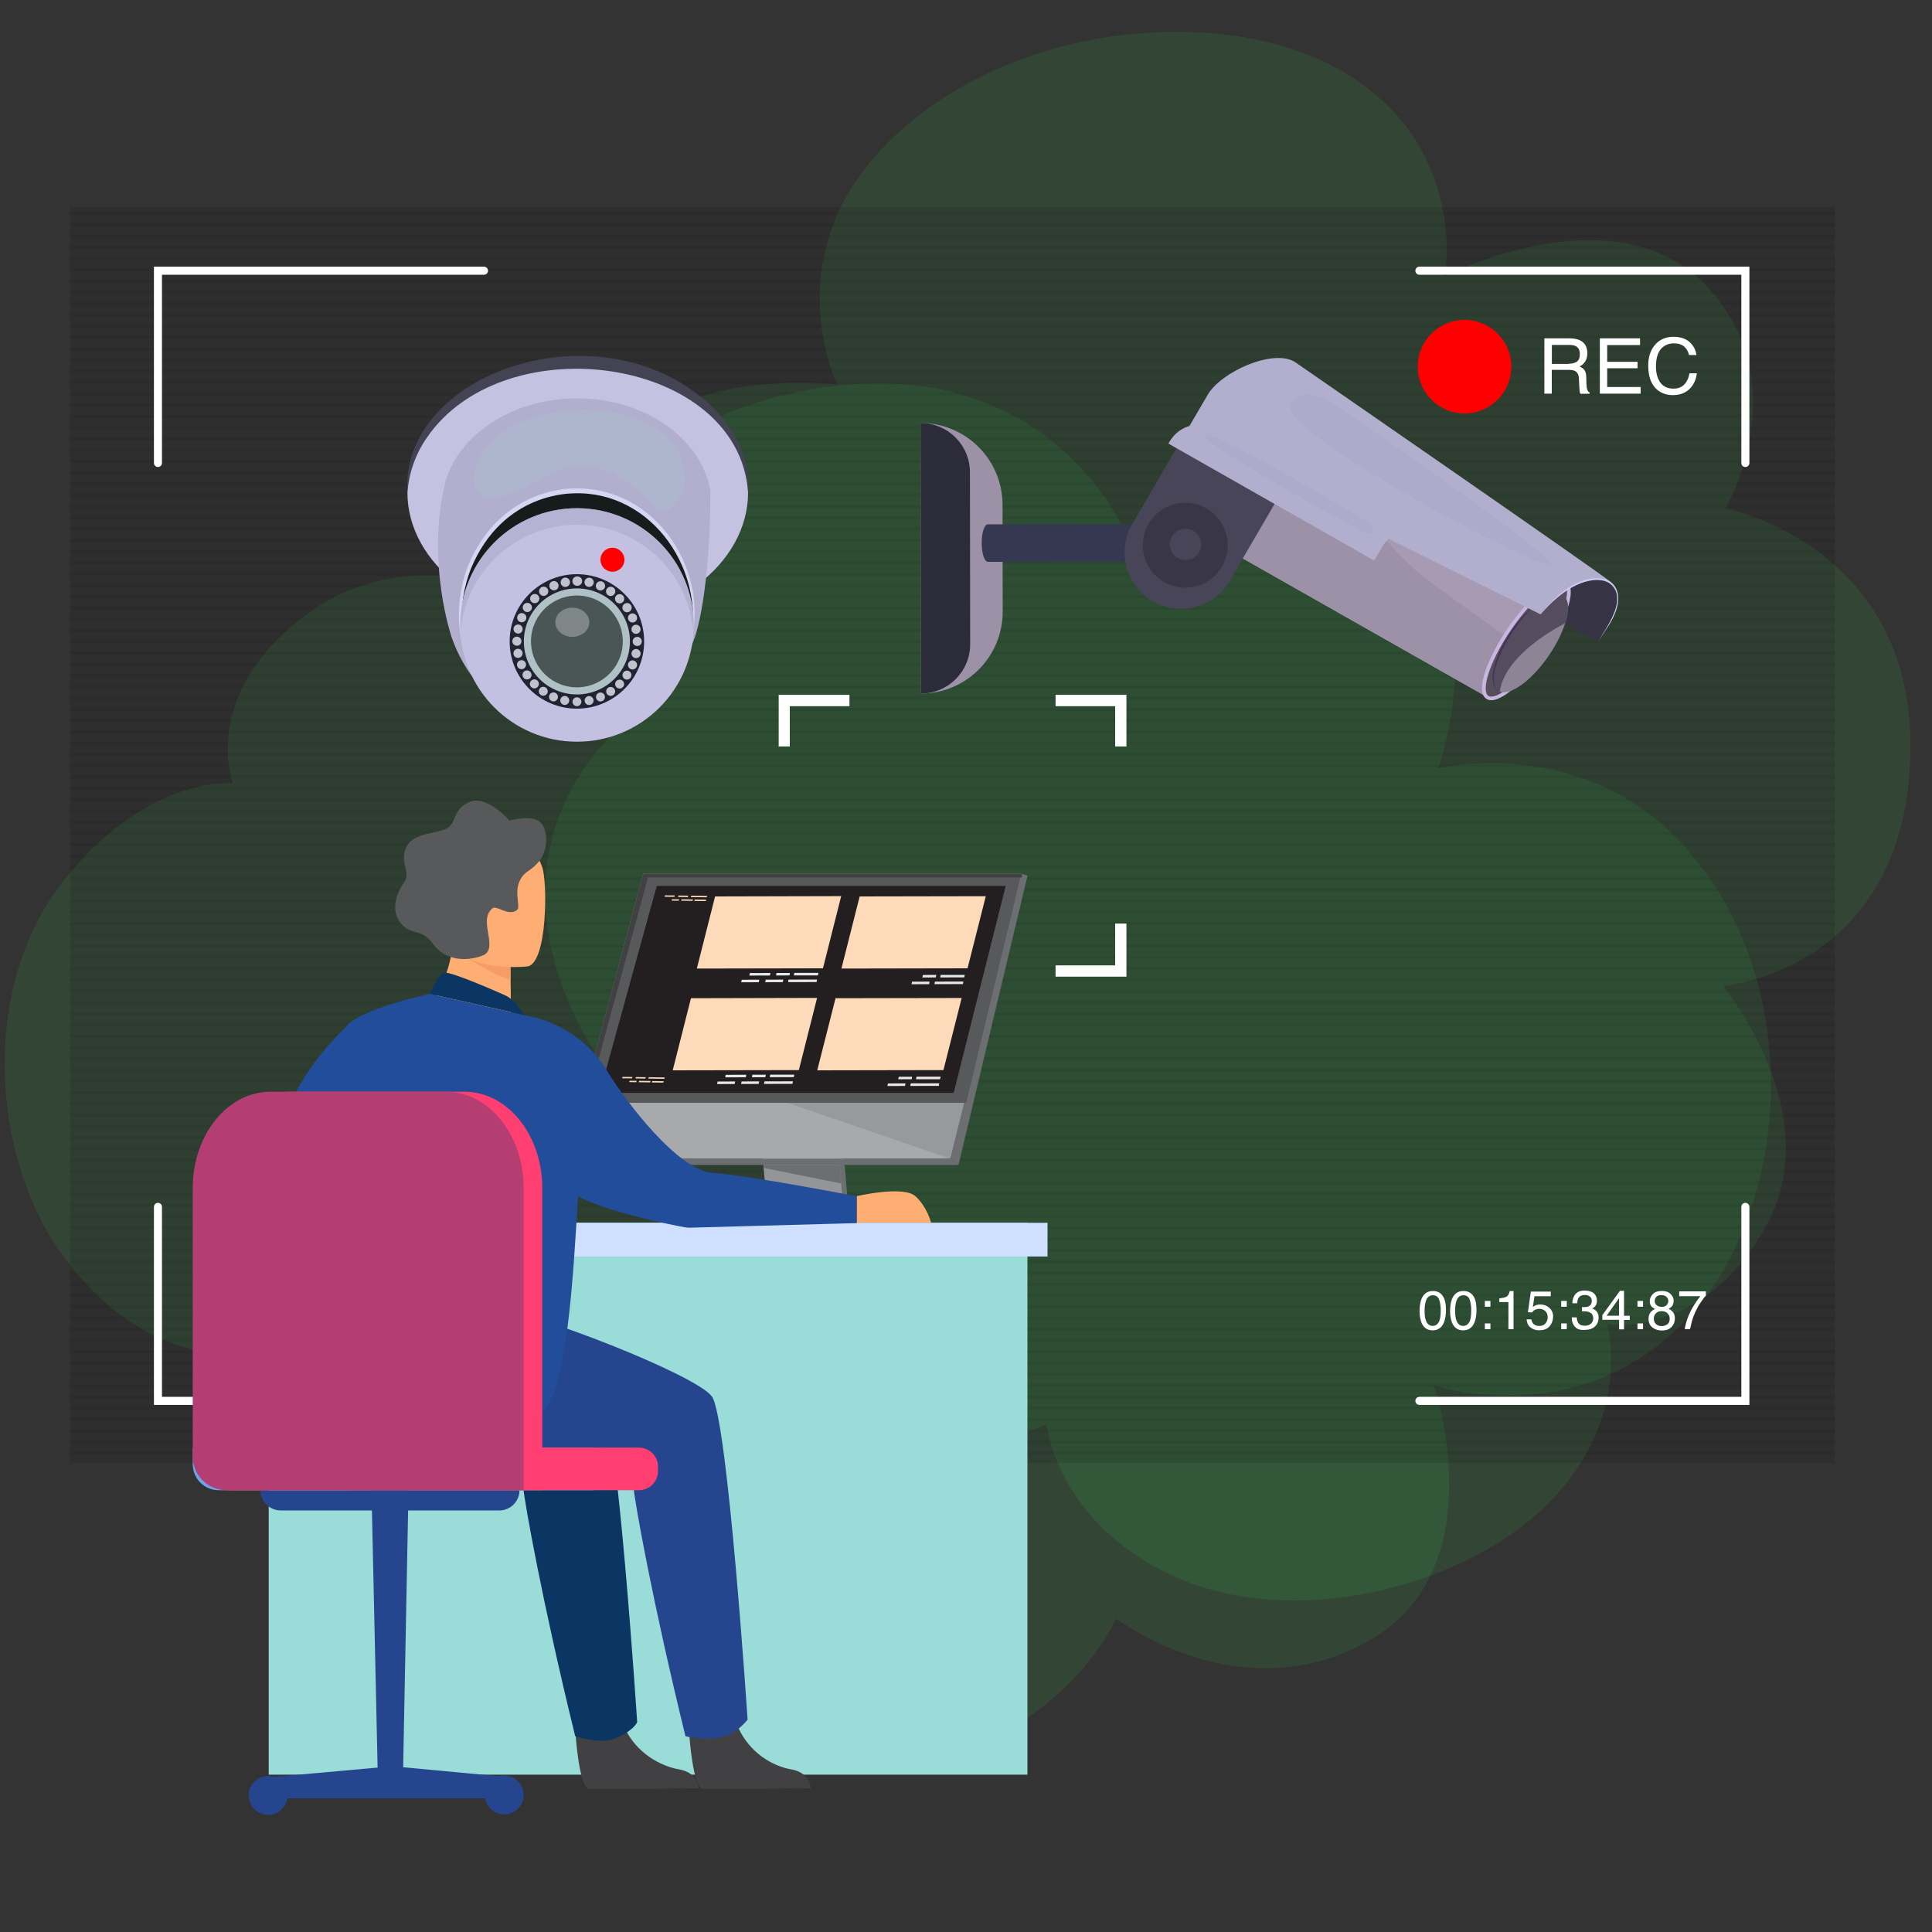 <?xml version="1.0" encoding="utf-8"?>
<!-- Generator: Adobe Illustrator 24.3.0, SVG Export Plug-In . SVG Version: 6.00 Build 0)  -->
<svg version="1.1" id="Layer_1" xmlns="http://www.w3.org/2000/svg" xmlns:xlink="http://www.w3.org/1999/xlink" x="0px" y="0px"
	 viewBox="0 0 2500 2500" style="enable-background:new 0 0 2500 2500;" xml:space="preserve">
<rect x="0" y="0" width="2500" height="2500" fill="#333333" stroke="none"/>
<style type="text/css">
	.st0{opacity:0.15;fill:#39B54A;enable-background:new    ;}
	.st1{opacity:0.1;enable-background:new    ;}
	.st2{opacity:0.1;fill:none;stroke:#1A1A1A;stroke-width:4.167;stroke-miterlimit:10;enable-background:new    ;}
	.st3{fill:none;stroke:#FFFFFF;stroke-width:10.417;stroke-linecap:round;stroke-miterlimit:10;}
	.st4{fill:#FF0000;}
	.st5{fill:#FFFFFF;}
	.st6{fill:#C5C1E0;}
	.st7{fill:#444354;}
	.st8{fill:#161B1C;}
	.st9{fill:#B2AFCE;}
	.st10{fill:#D6D6F2;}
	.st11{opacity:0.37;fill:#A8C4CC;enable-background:new    ;}
	.st12{fill:#C3C0E2;}
	.st13{opacity:0.53;fill:#ABA7C6;enable-background:new    ;}
	.st14{fill:#212332;}
	.st15{fill:#C0C2CE;}
	.st16{fill:#B0C1C6;}
	.st17{fill:#4A5556;}
	.st18{opacity:0.29;fill:#FFFFFF;enable-background:new    ;}
	.st19{fill:#353344;}
	.st20{fill:#9D91A8;}
	.st21{fill:#2C2B3A;}
	.st22{fill:#A79AB2;}
	.st23{fill:#554F5B;}
	.st24{fill:#C9B6E0;}
	.st25{fill:#8D8496;}
	.st26{fill:#554C60;}
	.st27{fill:#433256;}
	.st28{fill:#353851;}
	.st29{fill:#484558;}
	.st30{fill:#393747;}
	.st31{fill:#CAC9F2;}
	.st32{opacity:0.2;fill:#9D99BF;enable-background:new    ;}
	.st33{fill:#99DCD8;}
	.st34{fill:#CEDFFF;}
	.st35{fill:#6D6E71;}
	.st36{fill:#939598;}
	.st37{fill:#A7A9AC;}
	.st38{fill:#FC9F38;}
	.st39{opacity:0.4;fill:#E65F00;enable-background:new    ;}
	.st40{opacity:0.4;fill:#808285;enable-background:new    ;}
	.st41{fill:#58595B;}
	.st42{fill:#414042;}
	.st43{fill:#231F20;}
	.st44{fill:#FDDBBA;}
	.st45{fill:#0B3563;}
	.st46{fill:#FFAE73;}
	.st47{fill:#25468F;}
	.st48{fill:#214D9A;}
	.st49{fill:#F59D64;}
	.st50{fill:#6CA3EA;}
	.st51{fill:#FF3E71;}
	.st52{fill:#B43E71;}
	.st53{fill:#E6E7E8;}
</style>
<path class="st0" d="M2179.9,1095.6c-132-147-318.8-101.4-318.8-101.4s84.6-236.6-80.1-332.4c-164.7-95.8-326.4,24.7-326.4,24.7
	s-100.4-237.2-407.7-182S763.1,792.8,763.1,792.8s-211.2-107.5-359.3-2.7c-148.1,104.8-102.3,223.4-102.3,223.4
	s-112.3-11.1-221.1,128.7c-108,139-88.7,355.1-3.4,476.3c102,145,219.2,131.8,219.2,131.8s-47.6,117.9,99,224.9s359.3,2.7,359.3,2.7
	s-26.9,232.9,279.6,292.4c306.4,59.6,410.3-176.1,410.3-176.1s159.9,122.9,326,29.5c166.1-93.3,85-331.2,85-331.2
	s179.7,60.9,320-77.9C2315.2,1576.7,2343,1277.1,2179.9,1095.6z"/>
<path class="st0" d="M1131.5,203.4c-123.2,140.8-48.1,294.1-48.1,294.1s-246.3-30.2-313.9,129.7c-67.6,159.8,77,277.8,77,277.8
	s-217,129.9-113.2,385.6c103.8,255.8,329.4,193.1,329.4,193.1s-71.6,202.2,55.4,311.2s236.2,47.8,236.2,47.8s12.6,129.4,167.6,198.1
	c154,68.3,363.4,12.3,468.9-83.5c126.1-114.5,88.9-243.8,88.9-243.8s123.6,19.7,205.2-126.4c81.6-146.1-55.4-311.2-55.4-311.2
	s233.3-19.1,242.4-295c9.1-275.9-239.4-322.8-239.4-322.8s95-160.6-23.6-287.3s-339.4-13.3-339.4-13.3s30.8-166.5-128.2-262.6
	C1582.8-1,1283.8,29.4,1131.5,203.4z"/>
<g>
	<rect x="90.9" y="267.9" class="st1" width="2283.3" height="1625"/>
	<line class="st2" x1="90.9" y1="276.2" x2="2374.1" y2="276.2"/>
	<line class="st2" x1="90.9" y1="290.9" x2="2374.1" y2="290.9"/>
	<line class="st2" x1="90.9" y1="305.5" x2="2374.1" y2="305.5"/>
	<line class="st2" x1="90.9" y1="320" x2="2374.1" y2="320"/>
	<line class="st2" x1="90.9" y1="334.6" x2="2374.1" y2="334.6"/>
	<line class="st2" x1="90.9" y1="349.2" x2="2374.1" y2="349.2"/>
	<line class="st2" x1="90.9" y1="363.8" x2="2374.1" y2="363.8"/>
	<line class="st2" x1="90.9" y1="378.3" x2="2374.1" y2="378.3"/>
	<line class="st2" x1="90.9" y1="392.9" x2="2374.1" y2="392.9"/>
	<line class="st2" x1="90.9" y1="407.5" x2="2374.1" y2="407.5"/>
	<line class="st2" x1="90.9" y1="422.2" x2="2374.1" y2="422.2"/>
	<line class="st2" x1="90.9" y1="436.6" x2="2374.1" y2="436.6"/>
	<line class="st2" x1="90.9" y1="451.3" x2="2374.1" y2="451.3"/>
	<line class="st2" x1="90.9" y1="465.9" x2="2374.1" y2="465.9"/>
	<line class="st2" x1="90.9" y1="480.5" x2="2374.1" y2="480.5"/>
	<line class="st2" x1="90.9" y1="495" x2="2374.1" y2="495"/>
	<line class="st2" x1="90.9" y1="509.6" x2="2374.1" y2="509.6"/>
	<line class="st2" x1="90.9" y1="524.2" x2="2374.1" y2="524.2"/>
	<line class="st2" x1="90.9" y1="538.8" x2="2374.1" y2="538.8"/>
	<line class="st2" x1="90.9" y1="553.3" x2="2374.1" y2="553.3"/>
	<line class="st2" x1="90.9" y1="567.9" x2="2374.1" y2="567.9"/>
	<line class="st2" x1="90.9" y1="582.6" x2="2374.1" y2="582.6"/>
	<line class="st2" x1="90.9" y1="597" x2="2374.1" y2="597"/>
	<line class="st2" x1="90.9" y1="611.7" x2="2374.1" y2="611.7"/>
	<line class="st2" x1="90.9" y1="626.3" x2="2374.1" y2="626.3"/>
	<line class="st2" x1="90.9" y1="640.9" x2="2374.1" y2="640.9"/>
	<line class="st2" x1="90.9" y1="655.4" x2="2374.1" y2="655.4"/>
	<line class="st2" x1="90.9" y1="670" x2="2374.1" y2="670"/>
	<line class="st2" x1="90.9" y1="684.6" x2="2374.1" y2="684.6"/>
	<line class="st2" x1="90.9" y1="699.2" x2="2374.1" y2="699.2"/>
	<line class="st2" x1="90.9" y1="713.7" x2="2374.1" y2="713.7"/>
	<line class="st2" x1="90.9" y1="728.3" x2="2374.1" y2="728.3"/>
	<line class="st2" x1="90.9" y1="743" x2="2374.1" y2="743"/>
	<line class="st2" x1="90.9" y1="757.6" x2="2374.1" y2="757.6"/>
	<line class="st2" x1="90.9" y1="772.1" x2="2374.1" y2="772.1"/>
	<line class="st2" x1="90.9" y1="786.7" x2="2374.1" y2="786.7"/>
	<line class="st2" x1="90.9" y1="801.3" x2="2374.1" y2="801.3"/>
	<line class="st2" x1="90.9" y1="815.9" x2="2374.1" y2="815.9"/>
	<line class="st2" x1="90.9" y1="830.4" x2="2374.1" y2="830.4"/>
	<line class="st2" x1="90.9" y1="845" x2="2374.1" y2="845"/>
	<line class="st2" x1="90.9" y1="859.7" x2="2374.1" y2="859.7"/>
	<line class="st2" x1="90.9" y1="874.3" x2="2374.1" y2="874.3"/>
	<line class="st2" x1="90.9" y1="888.7" x2="2374.1" y2="888.7"/>
	<line class="st2" x1="90.9" y1="903.4" x2="2374.1" y2="903.4"/>
	<line class="st2" x1="90.9" y1="918" x2="2374.1" y2="918"/>
	<line class="st2" x1="90.9" y1="932.5" x2="2374.1" y2="932.5"/>
	<line class="st2" x1="90.9" y1="947.1" x2="2374.1" y2="947.1"/>
	<line class="st2" x1="90.9" y1="961.7" x2="2374.1" y2="961.7"/>
	<line class="st2" x1="90.9" y1="976.3" x2="2374.1" y2="976.3"/>
	<line class="st2" x1="90.9" y1="990.8" x2="2374.1" y2="990.8"/>
	<line class="st2" x1="90.9" y1="1005.4" x2="2374.1" y2="1005.4"/>
	<line class="st2" x1="90.9" y1="1020.1" x2="2374.1" y2="1020.1"/>
	<line class="st2" x1="90.9" y1="1034.7" x2="2374.1" y2="1034.7"/>
	<line class="st2" x1="90.9" y1="1049.1" x2="2374.1" y2="1049.1"/>
	<line class="st2" x1="90.9" y1="1063.8" x2="2374.1" y2="1063.8"/>
	<line class="st2" x1="90.9" y1="1078.4" x2="2374.1" y2="1078.4"/>
	<line class="st2" x1="90.9" y1="1093" x2="2374.1" y2="1093"/>
	<line class="st2" x1="90.9" y1="1107.5" x2="2374.1" y2="1107.5"/>
	<line class="st2" x1="90.9" y1="1122.1" x2="2374.1" y2="1122.1"/>
	<line class="st2" x1="90.9" y1="1136.7" x2="2374.1" y2="1136.7"/>
	<line class="st2" x1="90.9" y1="1151.4" x2="2374.1" y2="1151.4"/>
	<line class="st2" x1="90.9" y1="1165.8" x2="2374.1" y2="1165.8"/>
	<line class="st2" x1="90.9" y1="1180.5" x2="2374.1" y2="1180.5"/>
	<line class="st2" x1="90.9" y1="1195.1" x2="2374.1" y2="1195.1"/>
	<line class="st2" x1="90.9" y1="1209.5" x2="2374.1" y2="1209.5"/>
	<line class="st2" x1="90.9" y1="1224.2" x2="2374.1" y2="1224.2"/>
	<line class="st2" x1="90.9" y1="1238.8" x2="2374.1" y2="1238.8"/>
	<line class="st2" x1="90.9" y1="1253.4" x2="2374.1" y2="1253.4"/>
	<line class="st2" x1="90.9" y1="1267.9" x2="2374.1" y2="1267.9"/>
	<line class="st2" x1="90.9" y1="1282.5" x2="2374.1" y2="1282.5"/>
	<line class="st2" x1="90.9" y1="1297.1" x2="2374.1" y2="1297.1"/>
	<line class="st2" x1="90.9" y1="1311.8" x2="2374.1" y2="1311.8"/>
	<line class="st2" x1="90.9" y1="1326.2" x2="2374.1" y2="1326.2"/>
	<line class="st2" x1="90.9" y1="1340.9" x2="2374.1" y2="1340.9"/>
	<line class="st2" x1="90.9" y1="1355.5" x2="2374.1" y2="1355.5"/>
	<line class="st2" x1="90.9" y1="1370.1" x2="2374.1" y2="1370.1"/>
	<line class="st2" x1="90.9" y1="1384.6" x2="2374.1" y2="1384.6"/>
	<line class="st2" x1="90.9" y1="1399.2" x2="2374.1" y2="1399.2"/>
	<line class="st2" x1="90.9" y1="1413.8" x2="2374.1" y2="1413.8"/>
	<line class="st2" x1="90.9" y1="1428.4" x2="2374.1" y2="1428.4"/>
	<line class="st2" x1="90.9" y1="1442.9" x2="2374.1" y2="1442.9"/>
	<line class="st2" x1="90.9" y1="1457.5" x2="2374.1" y2="1457.5"/>
	<line class="st2" x1="90.9" y1="1472.2" x2="2374.1" y2="1472.2"/>
	<line class="st2" x1="90.9" y1="1486.8" x2="2374.1" y2="1486.8"/>
	<line class="st2" x1="90.9" y1="1501.3" x2="2374.1" y2="1501.3"/>
	<line class="st2" x1="90.9" y1="1515.9" x2="2374.1" y2="1515.9"/>
	<line class="st2" x1="90.9" y1="1530.5" x2="2374.1" y2="1530.5"/>
	<line class="st2" x1="90.9" y1="1545" x2="2374.1" y2="1545"/>
	<line class="st2" x1="90.9" y1="1559.6" x2="2374.1" y2="1559.6"/>
	<line class="st2" x1="90.9" y1="1574.2" x2="2374.1" y2="1574.2"/>
	<line class="st2" x1="90.9" y1="1588.8" x2="2374.1" y2="1588.8"/>
	<line class="st2" x1="90.9" y1="1603.3" x2="2374.1" y2="1603.3"/>
	<line class="st2" x1="90.9" y1="1617.9" x2="2374.1" y2="1617.9"/>
	<line class="st2" x1="90.9" y1="1632.6" x2="2374.1" y2="1632.6"/>
	<line class="st2" x1="90.9" y1="1647.2" x2="2374.1" y2="1647.2"/>
	<line class="st2" x1="90.9" y1="1661.7" x2="2374.1" y2="1661.7"/>
	<line class="st2" x1="90.9" y1="1676.3" x2="2374.1" y2="1676.3"/>
	<line class="st2" x1="90.9" y1="1690.9" x2="2374.1" y2="1690.9"/>
	<line class="st2" x1="90.9" y1="1705.5" x2="2374.1" y2="1705.5"/>
	<line class="st2" x1="90.9" y1="1720" x2="2374.1" y2="1720"/>
	<line class="st2" x1="90.9" y1="1734.6" x2="2374.1" y2="1734.6"/>
	<line class="st2" x1="90.9" y1="1749.2" x2="2374.1" y2="1749.2"/>
	<line class="st2" x1="90.9" y1="1763.9" x2="2374.1" y2="1763.9"/>
	<line class="st2" x1="90.9" y1="1778.3" x2="2374.1" y2="1778.3"/>
	<line class="st2" x1="90.9" y1="1793" x2="2374.1" y2="1793"/>
	<line class="st2" x1="90.9" y1="1807.6" x2="2374.1" y2="1807.6"/>
	<line class="st2" x1="90.9" y1="1822.1" x2="2374.1" y2="1822.1"/>
	<line class="st2" x1="90.9" y1="1836.7" x2="2374.1" y2="1836.7"/>
	<line class="st2" x1="90.9" y1="1851.3" x2="2374.1" y2="1851.3"/>
	<line class="st2" x1="90.9" y1="1865.9" x2="2374.1" y2="1865.9"/>
	<line class="st2" x1="90.9" y1="1880.4" x2="2374.1" y2="1880.4"/>
	<g>
		<polyline class="st3" points="626.3,350.3 204.4,350.3 204.4,599.1 		"/>
		<polyline class="st3" points="2258.5,599.1 2258.5,350.3 1836.7,350.3 		"/>
		<polyline class="st3" points="204.4,1561.7 204.4,1812.7 626.3,1812.7 		"/>
		<polyline class="st3" points="1836.7,1812.7 2258.5,1812.7 2258.5,1561.7 		"/>
	</g>
	<circle class="st4" cx="1895.1" cy="474.5" r="60.5"/>
	<g>
		<path class="st5" d="M1998.2,437.8h32.6c5.4,0,9.8,0.8,13.3,2.4c6.6,3,9.9,8.7,9.9,16.9c0,4.4-0.9,7.8-2.7,10.6
			c-1.8,2.7-4.2,5-7.4,6.6c2.9,1.2,5,2.6,6.3,4.5c1.4,1.8,2.3,4.8,2.4,9l0.3,9.6c0.2,2.7,0.3,4.8,0.8,6c0.6,2.3,1.7,3.8,3.2,4.4v1.7
			h-11.9c-0.3-0.6-0.6-1.4-0.8-2.4c-0.2-0.9-0.3-2.9-0.5-5.7l-0.6-11.9c-0.2-4.7-2-7.8-5.1-9.5c-1.8-0.9-4.7-1.4-8.4-1.4H2008v30.8
			h-9.6v-71.6H1998.2z M2029.8,470.7c4.4,0,8-0.9,10.6-2.7c2.6-1.8,3.9-5.1,3.9-9.8c0-5.1-1.8-8.6-5.4-10.4c-2-0.9-4.5-1.5-7.7-1.5
			h-23.1v24.6h21.7V470.7z"/>
		<path class="st5" d="M2070.2,437.8h52v8.7h-42.5v21.7h39.3v8.3h-39.3v24.3h43.3v8.6h-52.8V437.8z"/>
		<path class="st5" d="M2186.8,443.1c5,4.8,7.7,10.3,8.3,16.3h-9.5c-1.1-4.7-3.2-8.3-6.3-11c-3.2-2.7-7.5-4.1-13.3-4.1
			c-6.9,0-12.5,2.4-16.9,7.4c-4.2,5-6.3,12.5-6.3,22.9c0,8.4,2,15.2,5.7,20.5c3.9,5.3,9.6,7.8,17.2,7.8c7.1,0,12.4-2.7,16.1-8.3
			c2-2.9,3.5-6.6,4.4-11.5h9.5c-0.9,7.5-3.6,13.9-8.3,19c-5.6,6.2-13.3,9.2-22.8,9.2c-8.3,0-15.2-2.6-20.8-7.5
			c-7.4-6.6-11-17-11-30.9c0-10.6,2.7-19.3,8.3-26.1c6-7.4,14.2-11,24.7-11C2174.9,435.9,2181.8,438.3,2186.8,443.1z"/>
	</g>
	<g>
		<path class="st5" d="M1867.8,1678.4c2.3,4.1,3.3,9.6,3.3,16.9c0,6.8-1.1,12.4-3,16.7c-2.9,6.3-7.7,9.5-14.3,9.5
			c-6,0-10.4-2.6-13.3-7.8c-2.4-4.4-3.6-10.1-3.6-17.3c0-5.6,0.8-10.6,2.1-14.5c2.7-7.5,7.7-11.3,14.8-11.3
			C1860.2,1670.4,1864.9,1673.1,1867.8,1678.4z M1861.4,1711.4c2-2.9,2.9-8.1,2.9-16c0-5.6-0.8-10.3-2.1-13.9
			c-1.4-3.6-4.1-5.4-8.1-5.4c-3.6,0-6.3,1.7-8.1,5.1c-1.7,3.5-2.6,8.6-2.6,15.2c0,5.1,0.6,9.2,1.7,12.2c1.7,4.7,4.5,7.1,8.6,7.1
			C1856.9,1715.8,1859.6,1714.3,1861.4,1711.4z"/>
		<path class="st5" d="M1907.3,1678.4c2.3,4.1,3.3,9.6,3.3,16.9c0,6.8-1.1,12.4-3,16.7c-2.9,6.3-7.7,9.5-14.3,9.5
			c-6,0-10.4-2.6-13.3-7.8c-2.4-4.4-3.6-10.1-3.6-17.3c0-5.6,0.8-10.6,2.1-14.5c2.7-7.5,7.7-11.3,14.8-11.3
			C1899.7,1670.4,1904.4,1673.1,1907.3,1678.4z M1900.9,1711.4c2-2.9,2.9-8.1,2.9-16c0-5.6-0.8-10.3-2.1-13.9
			c-1.4-3.6-4.1-5.4-8.1-5.4c-3.6,0-6.3,1.7-8.1,5.1c-1.7,3.5-2.6,8.6-2.6,15.2c0,5.1,0.6,9.2,1.7,12.2c1.7,4.7,4.5,7.1,8.6,7.1
			C1896.4,1715.8,1899.1,1714.3,1900.9,1711.4z"/>
		<path class="st5" d="M1921.4,1683.4h7.2v7.5h-7.2V1683.4z M1921.4,1712.5h7.2v7.5h-7.2V1712.5z"/>
		<path class="st5" d="M1940.1,1684.9v-4.8c4.5-0.5,7.7-1.2,9.5-2.3c1.8-1.1,3.2-3.5,3.9-7.2h5v49.4h-6.6v-35.1H1940.1z"/>
		<path class="st5" d="M1981.6,1707.3c0.5,3.6,2.1,6,5,7.4c1.5,0.8,3.2,1.1,5.1,1.1c3.8,0,6.5-1.2,8.3-3.5c1.8-2.4,2.7-5,2.7-7.8
			c0-3.5-1.1-6.2-3.2-8c-2.1-2-4.7-2.9-7.5-2.9c-2.1,0-3.9,0.5-5.6,1.2c-1.7,0.8-2.9,2-3.9,3.5l-5.4-0.3l3.8-26.7h25.8v6h-21.1
			l-2.1,13.9c1.2-0.9,2.3-1.5,3.3-2c1.8-0.8,3.9-1.2,6.5-1.2c4.5,0,8.4,1.5,11.6,4.4c3.2,2.9,4.8,6.6,4.8,11.2
			c0,4.7-1.5,8.9-4.4,12.4c-2.9,3.6-7.5,5.4-13.9,5.4c-4.1,0-7.7-1.2-10.7-3.5c-3.2-2.3-4.8-5.7-5.3-10.6L1981.6,1707.3
			L1981.6,1707.3z"/>
		<path class="st5" d="M2020.2,1683.4h7.2v7.5h-7.2V1683.4z M2020.2,1712.5h7.2v7.5h-7.2V1712.5z"/>
		<path class="st5" d="M2037.7,1716.5c-2.7-3.2-3.9-7.1-3.9-11.8h6.5c0.3,3.2,0.9,5.6,1.8,6.9c1.7,2.6,4.5,3.9,8.7,3.9
			c3.3,0,5.9-0.9,7.8-2.6c2-1.8,3-4.1,3-6.8c0-3.5-1.1-5.9-3.2-7.2c-2.1-1.4-5-2.1-8.7-2.1c-0.5,0-0.9,0-1.2,0c-0.5,0-0.9,0-1.4,0
			v-5.6c0.6,0,1.2,0.2,1.7,0.2s0.9,0,1.4,0c2.3,0,4.2-0.3,5.7-1.1c2.6-1.4,3.9-3.6,3.9-6.9c0-2.4-0.9-4.4-2.6-5.7
			c-1.8-1.4-3.8-2-6.2-2c-4.2,0-7.1,1.4-8.6,4.2c-0.9,1.5-1.4,3.8-1.5,6.5h-6.2c0-3.8,0.8-6.8,2.3-9.5c2.6-4.7,7.1-6.9,13.4-6.9
			c5.1,0,9,1.1,11.8,3.3c2.7,2.3,4.2,5.6,4.2,9.8c0,3-0.8,5.6-2.4,7.4c-1.1,1.2-2.3,2.1-3.9,2.7c2.6,0.8,4.7,2.1,6.2,4.1
			c1.5,2.1,2.3,4.5,2.3,7.5c0,4.7-1.5,8.6-4.7,11.6c-3.2,3-7.5,4.5-13.3,4.5C2044.6,1721.4,2040.4,1719.8,2037.7,1716.5z"/>
		<path class="st5" d="M2095.1,1720v-12.2h-21.7v-6l22.8-31.5h5.3v32.3h7.4v5.4h-7.4v12.2h-6.3V1720z M2095,1702.5v-22.6l-16,22.6
			H2095z"/>
		<path class="st5" d="M2118.9,1683.4h7.2v7.5h-7.2V1683.4z M2118.9,1712.5h7.2v7.5h-7.2V1712.5z"/>
		<path class="st5" d="M2137.5,1691.1c-1.8-1.8-2.7-4.2-2.7-7.2c0-3.8,1.4-6.9,4.1-9.5c2.7-2.7,6.5-3.9,11.5-3.9
			c4.8,0,8.4,1.2,11.2,3.8c2.7,2.6,4.1,5.4,4.1,8.7c0,3.2-0.8,5.6-2.4,7.5c-0.9,1.1-2.3,2.1-4.1,3.2c2.1,0.9,3.6,2,4.8,3.3
			c2.3,2.3,3.3,5.3,3.3,9c0,4.4-1.5,8.1-4.4,11.2c-2.9,3-7.1,4.5-12.5,4.5c-4.8,0-8.9-1.4-12.2-3.9s-5-6.5-5-11.5
			c0-2.9,0.8-5.4,2.1-7.5c1.5-2.1,3.6-3.8,6.3-5C2139.9,1692.9,2138.5,1692,2137.5,1691.1z M2157.7,1713.5c2-1.5,2.9-3.9,2.9-6.9
			c0-3.2-1.1-5.6-3-7.4c-2-1.7-4.5-2.6-7.5-2.6c-3,0-5.4,0.9-7.2,2.6c-1.8,1.7-2.9,4.1-2.9,7.1c0,2.6,0.9,4.8,2.6,6.8
			c1.7,1.8,4.4,2.9,8,2.9C2153.3,1715.8,2155.7,1715,2157.7,1713.5z M2156.5,1688.9c1.5-1.5,2.3-3.3,2.3-5.6c0-1.8-0.8-3.6-2.3-5.1
			s-3.8-2.3-6.8-2.3c-3,0-5.1,0.8-6.5,2.3c-1.4,1.5-2,3.3-2,5.4c0,2.4,0.9,4.2,2.6,5.4c1.7,1.4,3.8,2,6.2,2
			C2152.8,1691.2,2155,1690.4,2156.5,1688.9z"/>
		<path class="st5" d="M2207.4,1671.2v5.4c-1.7,1.5-3.8,4.2-6.3,8.1c-2.7,3.8-5,8-7.1,12.4c-2,4.4-3.5,8.3-4.5,11.8
			c-0.6,2.3-1.5,6-2.6,11h-6.9c1.5-9.5,5-18.8,10.4-28.3c3.2-5.4,6.5-10.3,9.9-14.3h-27.4v-6.3h34.5V1671.2z"/>
	</g>
	<g>
		<path class="st5" d="M534.7,1745.5H290.3v-116.4h244.4V1745.5z M300.1,1735.7H525v-96.8H300.1V1735.7z"/>
		<rect x="529.8" y="1653.4" class="st5" width="32.9" height="67.8"/>
		<rect x="306.1" y="1633.9" class="st5" width="38.7" height="106.6"/>
		<rect x="353.3" y="1633.9" class="st5" width="38.7" height="106.6"/>
		<rect x="400.5" y="1633.9" class="st5" width="38.7" height="106.6"/>
		<rect x="447.7" y="1633.9" class="st5" width="38.7" height="106.6"/>
	</g>
	<g>
		<polygon class="st5" points="1022,965.9 1022,913.8 1099.2,913.8 1099.2,899.1 1007.6,899.1 1007.6,965.9 		"/>
		<polygon class="st5" points="1365.9,913.8 1443,913.8 1443,965.9 1457.6,965.9 1457.6,899.1 1365.9,899.1 		"/>
		<polygon class="st5" points="1099.2,1249.2 1022,1249.2 1022,1195.1 1007.6,1195.1 1007.6,1263.8 1099.2,1263.8 		"/>
		<polygon class="st5" points="1443,1195.1 1443,1249.2 1365.9,1249.2 1365.9,1263.8 1457.6,1263.8 1457.6,1195.1 		"/>
	</g>
</g>
<g>
	<ellipse class="st6" cx="747.6" cy="637.1" rx="220.4" ry="168.2"/>
	<path class="st7" d="M527.3,637.1c-10.2-145.3,222.5-235.8,369-131.6c44.6,31.2,75.4,79.1,71.7,131.6
		c-12.3-174.9-315.1-218.2-415.9-70.4C538,587.1,529.1,611.5,527.3,637.1z"/>
	<path class="st8" d="M595.4,797.4c0-89.7,67.7-162.4,151.1-162.4c83.5,0,151.1,72.7,151.1,162.4s-67.7,162.4-151.1,162.4
		C663.1,959.8,595.4,887.1,595.4,797.4z"/>
	<path class="st9" d="M746.6,515.5c-88,0-160.8,51.8-172.8,119.3c-20.3,98.1,10.1,188,10.1,188.3l0,0c8.1,24.1,20.7,45.9,36.7,64.1
		c-15.9-25.7-25.2-56.6-25.2-89.8c0-89.7,67.7-162.4,151.1-162.4c100.6,0,173.6,104.1,144.9,208.5c3.5-7.6,6.6-15.4,9.2-23.6l0,0
		c0-0.3,18.6-55.4,18.6-185.1C907.4,567.4,834.6,515.5,746.6,515.5z"/>
	<path class="st10" d="M620.7,887.2c-14.5-22.1-23.3-47.9-26.1-74.4c-2.4-26.5,1-53.6,10.2-78.8c42.8-105,137.3-101.8,137.6-101.9
		c106.1-3.2,180.9,107.5,149.1,211.4c26.7-104.2-48.6-208.9-148.9-205.1c-0.9,0.3-91.5-3-133.2,97.4c-9.5,24.2-13.4,50.6-11.7,76.8
		c0.8,13.1,3.3,26,7.1,38.6C608.7,863.6,614,875.7,620.7,887.2z"/>
	<path class="st11" d="M868.8,569.8c0,0-53.2-55.7-158-34.7c-104.9,21-116.1,108.6-75.1,108.6s86.5-55.3,141.3-37.8
		s72.2,69.9,90.6,51.5C885.9,639.1,897.7,614.8,868.8,569.8z"/>
	<g>
		<circle class="st12" cx="746.6" cy="808.7" r="151.1"/>
		<path class="st13" d="M746.6,679c79.9,0,145.2,62,150.7,140.4c0.3-3.5,0.4-7.1,0.4-10.7c0-83.5-67.7-151.1-151.1-151.1
			c-83.5,0-151.1,67.7-151.1,151.1c0,3.6,0.2,7.2,0.4,10.7C601.4,740.9,666.7,679,746.6,679z"/>
		<path class="st14" d="M659.5,830c0-48.1,39-87,87-87s87,39,87,87c0,48.1-39,87-87,87S659.5,878.1,659.5,830z"/>
		<g>
			<path class="st15" d="M746.6,758c0.1,0,0.2,0,0.3,0s0.2,0,0.3,0c3.3,0,6.1-2.7,6.1-6s-2.7-6.1-6-6.1c-0.1,0-0.2,0-0.3,0
				s-0.2,0-0.3,0c-3.3,0-6,2.7-6,6S743.2,758,746.6,758z"/>
			<path class="st15" d="M762.3,759.5c3.3,0,6-2.7,6-6s-2.7-6-6-6s-6,2.7-6,6S759,759.5,762.3,759.5z"/>
			<path class="st15" d="M777,764.1c3.3,0,6-2.7,6-6s-2.7-6-6-6s-6,2.7-6,6S773.6,764.1,777,764.1z"/>
			<path class="st15" d="M790.2,771.2c3.3,0,6-2.7,6-6s-2.7-6-6-6s-6,2.7-6,6C784.2,768.6,786.9,771.2,790.2,771.2z"/>
			<path class="st15" d="M801.8,780.8c3.3,0,6-2.7,6-6s-2.7-6-6-6s-6,2.7-6,6S798.5,780.8,801.8,780.8z"/>
			<path class="st15" d="M805.4,786.3c0,3.3,2.7,6,6,6s6-2.7,6-6s-2.7-6-6-6C808,780.4,805.4,783.1,805.4,786.3z"/>
			<path class="st15" d="M812.6,799.6c0,3.3,2.7,5.9,5.9,5.9c3.3,0,5.9-2.7,5.9-5.9c0-3.3-2.7-5.9-5.9-5.9
				C815.2,793.7,812.6,796.3,812.6,799.6z"/>
			<path class="st15" d="M817.1,814.3c0,3.3,2.6,5.9,5.9,5.9c3.3,0,5.9-2.6,5.9-5.9c0-3.3-2.6-5.9-5.9-5.9
				C819.8,808.3,817.1,811,817.1,814.3z"/>
			<path class="st15" d="M824.6,824.1c-3.3,0-5.9,2.6-5.9,5.9c0,3.3,2.6,5.9,5.9,5.9c3.3,0,5.9-2.6,5.9-5.9S827.9,824.1,824.6,824.1
				z"/>
			<path class="st15" d="M823.1,839.8c-3.2,0-5.9,2.6-5.9,5.9c0,3.3,2.6,5.9,5.9,5.9c3.3,0,5.9-2.6,5.9-5.9
				C828.9,842.5,826.3,839.8,823.1,839.8z"/>
			<path class="st15" d="M818.5,854.5c-3.2,0-5.9,2.6-5.9,5.9c0,3.2,2.6,5.9,5.9,5.9c3.2,0,5.9-2.6,5.9-5.9
				C824.4,857.1,821.7,854.5,818.5,854.5z"/>
			<circle class="st15" cx="811.3" cy="873.6" r="5.8"/>
			<path class="st15" d="M801.8,879.4c-3.2,0-5.8,2.6-5.8,5.8s2.6,5.8,5.8,5.8s5.8-2.6,5.8-5.8C807.6,882,805,879.4,801.8,879.4z"/>
			<path class="st15" d="M790.2,888.9c-3.2,0-5.8,2.6-5.8,5.8s2.6,5.8,5.8,5.8s5.8-2.6,5.8-5.8C796,891.5,793.4,888.9,790.2,888.9z"
				/>
			<ellipse class="st15" cx="777" cy="901.9" rx="5.8" ry="5.8"/>
			<path class="st15" d="M762.3,900.7c-3.2,0-5.8,2.6-5.8,5.8s2.6,5.8,5.8,5.8s5.8-2.6,5.8-5.8S765.5,900.7,762.3,900.7z"/>
			<path class="st15" d="M746.6,902.3L746.6,902.3L746.6,902.3c-3.2,0-5.8,2.6-5.8,5.7c0,3.2,2.6,5.8,5.7,5.8l0,0l0,0
				c3.2,0,5.8-2.6,5.8-5.8C752.3,904.9,749.8,902.3,746.6,902.3z"/>
			<path class="st15" d="M731.5,759.5c3.3,0,6-2.7,6.1-6c0-3.3-2.7-6-6-6.1c-3.3,0-6,2.7-6.1,6C725.4,756.7,728.1,759.5,731.5,759.5
				z"/>
			<path class="st15" d="M716.8,763.9c3.3,0,6-2.7,6-6s-2.7-6-6-6s-6,2.7-6,6C710.8,761.2,713.5,763.9,716.8,763.9z"/>
			<path class="st15" d="M703.5,771.1c3.3,0,6-2.7,6-6s-2.7-6-6-6s-6,2.7-6,6S700.2,771,703.5,771.1z"/>
			<path class="st15" d="M691.9,780.5c3.3,0,6-2.6,6-5.9s-2.6-6-5.9-6c-3.3,0-6,2.6-6,5.9C685.9,777.8,688.6,780.5,691.9,780.5z"/>
			<path class="st15" d="M682.3,792c3.3,0,6-2.6,6-5.9s-2.6-6-5.9-6c-3.3,0-6,2.6-6,5.9S679,792,682.3,792z"/>
			<path class="st15" d="M675.1,805.2c3.3,0,5.9-2.6,6-5.9c0-3.3-2.6-5.9-5.9-6c-3.3,0-5.9,2.6-6,5.9
				C669.1,802.6,671.8,805.2,675.1,805.2z"/>
			<path class="st15" d="M670.4,819.9c3.3,0,5.9-2.6,5.9-5.9c0-3.3-2.6-5.9-5.9-5.9c-3.3,0-5.9,2.6-5.9,5.9
				C664.5,817.2,667.2,819.8,670.4,819.9z"/>
			<path class="st15" d="M668.8,835.6c3.3,0,5.9-2.6,5.9-5.9c0-3.3-2.6-5.9-5.9-5.9c-3.3,0-5.9,2.6-5.9,5.9
				C662.9,832.9,665.5,835.5,668.8,835.6z"/>
			<path class="st15" d="M676.2,845.4c0-3.3-2.6-5.9-5.9-5.9c-3.2,0-5.9,2.6-5.9,5.9c0,3.3,2.6,5.9,5.9,5.9
				C673.6,851.3,676.2,848.7,676.2,845.4z"/>
			<path class="st15" d="M680.7,860.1c0-3.2-2.6-5.9-5.8-5.9s-5.9,2.6-5.9,5.8s2.6,5.9,5.8,5.9C678,866,680.7,863.3,680.7,860.1z"/>
			<path class="st15" d="M687.8,873.4c0-3.2-2.6-5.9-5.8-5.9s-5.9,2.6-5.9,5.8s2.6,5.9,5.8,5.9C685.2,879.2,687.8,876.6,687.8,873.4
				z"/>
			<path class="st15" d="M691.5,879.1c-3.2,0-5.8,2.6-5.9,5.8c0,3.2,2.6,5.8,5.8,5.9c3.2,0,5.8-2.6,5.9-5.8
				C697.3,881.8,694.7,879.1,691.5,879.1z"/>
			<path class="st15" d="M703,888.7c-3.2,0-5.8,2.6-5.8,5.8s2.6,5.8,5.8,5.8s5.8-2.6,5.8-5.8C708.8,891.4,706.2,888.7,703,888.7z"/>
			<path class="st15" d="M716.2,907.6c3.2,0,5.8-2.6,5.8-5.8s-2.6-5.8-5.8-5.8s-5.8,2.6-5.8,5.8C710.4,905,713,907.6,716.2,907.6z"
				/>
			<path class="st15" d="M730.8,912.2c3.2,0,5.8-2.6,5.8-5.8s-2.6-5.8-5.8-5.8s-5.8,2.6-5.8,5.8S727.6,912.2,730.8,912.2z"/>
		</g>
		<path class="st16" d="M677.9,830c0-37.9,30.7-68.6,68.6-68.6c37.9,0,68.6,30.7,68.6,68.6c0,37.9-30.7,68.6-68.6,68.6
			C708.7,898.6,677.9,867.9,677.9,830z"/>
		<path class="st17" d="M687.8,820.8c5.1-32.4,35.5-54.6,67.9-49.5c32.4,5.1,54.6,35.5,49.5,67.9s-35.5,54.6-67.9,49.5
			C704.9,883.6,682.8,853.2,687.8,820.8z"/>
		<path class="st18" d="M718.6,805.2c0-10.4,9.8-18.9,22-18.9c12.1,0,22,8.5,22,18.9c0,10.4-9.8,18.9-22,18.9
			S718.6,815.7,718.6,805.2z"/>
		<path class="st4" d="M808,724.3c0,8.6-6.9,15.5-15.5,15.5s-15.5-6.9-15.5-15.5c0-8.6,6.9-15.5,15.5-15.5
			C801,708.8,808,715.8,808,724.3z"/>
	</g>
</g>
<g>
	<path class="st19" d="M2086.5,799.3c5.5-9.5,10.5-23.9,3.1-38.6c-3.4-6.8-15.3-14-22.8-14.2c-25.5-0.8-51.9,16.2-75.2,44.8
		l76.7,38.4L2086.5,799.3z"/>
	<path class="st20" d="M1191.7,897.4L1191.7,897.4l-0.5-350l0,0c58.5-0.1,106,47.3,106.1,105.8l0.2,138
		C1297.6,849.9,1250.2,897.4,1191.7,897.4z"/>
	<path class="st21" d="M1191.7,897.4L1191.7,897.4l-0.5-350l0,0c35.3,0,63.9,28.5,63.9,63.8l0.3,222.3
		C1255.5,868.8,1226.9,897.4,1191.7,897.4z"/>
	<g>
		<path class="st22" d="M1923.4,901.5l-412.2-233.9l77.4-113.2c25.4-37.2,76.2-46.8,113.4-21.3L2026.6,755L1923.4,901.5z"/>
		<path class="st20" d="M1923.4,901.5l45.3-64.4c-38.5-26.5-83.6-58.3-125.5-90.1c-63.5-48.2-127.2-153.4-166-225.4
			c-32.5-8.7-68.5,3.4-88.5,32.8l-77.4,113.2L1923.4,901.5z"/>
		<path class="st23" d="M1996.8,843.2c-27.9,40.8-60.3,67.3-72.2,59.1c-12-8.2,1-47.9,28.9-88.8c27.9-40.8,60.3-67.3,72.2-59.1
			C2037.6,762.6,2024.7,802.3,1996.8,843.2z"/>
		<g>
			<path class="st24" d="M2027,752.5c-19.3-13.2-61.6,39.4-75.5,59.7c-25.2,36.8-43.6,81.6-28.3,92c0.2,0.1,0.4,0.3,0.6,0.4
				c6.9,4,18,0,32.3-11.7c13.8-11.3,28.9-28.5,42.5-48.4C2023.9,807.7,2042.3,763,2027,752.5z M1994.8,841.8
				c-13.4,19.6-28.2,36.4-41.6,47.5c-12.4,10.1-22.6,14.3-27.3,11.1c-9.3-6.4,0.5-43.1,29.5-85.5c28.7-41.9,58.9-64.4,68.6-58.7
				c0.1,0.1,0.2,0.1,0.3,0.2C2033.7,762.7,2023.8,799.4,1994.8,841.8z"/>
		</g>
		<g>
			<path class="st25" d="M2004.2,848.3c-23.3,34-52.7,54.4-65.7,45.5s-4.7-43.7,18.6-77.7c23.3-34,52.7-54.4,65.7-45.5
				C2035.8,779.4,2027.5,814.2,2004.2,848.3z"/>
			<path class="st26" d="M2025.3,806.4c5.4-17.1,5-30.9-2.5-36c-13-8.9-42.5,11.6-65.8,45.6s-31.6,68.8-18.6,77.7
				c0.6,0.4,1.5,0.9,2.2,1.2C1947.1,852.5,2000,819.7,2025.3,806.4z"/>
			<path class="st27" d="M1944,895.7c-1.4-0.1-2.9-0.4-4.2-1c-1.3-0.6-2.5-1.5-3.6-2.6c-17.1-18.6,14.9-83.7,52.7-111.4
				c-35.8,31.3-66.9,92.9-52.3,111C1938.5,893.9,1941.1,895.3,1944,895.7z"/>
		</g>
	</g>
	<path class="st28" d="M1278.2,678.5c-4.4,0-8,10.9-7.9,24.3c0,13.4,3.6,24.3,8,24.2l325.5-0.4l-0.1-48.5L1278.2,678.5z"/>
	<path class="st29" d="M1491.5,777.8L1491.5,777.8c-34.8-20.3-46.6-65-26.3-99.8l91-156l126.1,73.5l-91,156
		C1571.1,786.3,1526.4,798.1,1491.5,777.8z"/>
	<ellipse class="st30" cx="1533.7" cy="705.5" rx="55" ry="55"/>
	<path class="st29" d="M1551.6,714.6c-5.6,9.7-18.1,13-27.7,7.3c-9.7-5.6-12.9-18.1-7.3-27.7c5.6-9.7,18.1-12.9,27.7-7.3
		C1553.9,692.5,1557.2,704.9,1551.6,714.6z"/>
	<path class="st9" d="M2085.2,753.8C2076.7,745.5,1675,468,1675,468c-28.4-16.6-95,13.1-112.4,43.1l-31.5,54L1993.5,795
		C2020.4,761.5,2056.1,740.5,2085.2,753.8z"/>
	<path class="st31" d="M2068.2,829.7c9.9-17.1,38.5-54.2,16.1-73.7c-11.1-9.7-40.8-8.9-74.2,21.8c-5.9,5.3-11.4,11.2-16.6,17.2
		c39.9-51.6,78.4-52.5,92.1-40.8c8.5,7.2,15.3,25-4.2,55.5C2077,816.4,2072.7,823.1,2068.2,829.7z"/>
	<path class="st32" d="M1735.2,528.9c0,0-52.6-38.9-65.4-3.9s316.9,210.5,335.3,205.7C2023.3,725.8,1735.2,528.9,1735.2,528.9z"/>
	<path class="st9" d="M1539.1,551.3l258,146c0,0-4.3,3.1-8.7,10.6s-10.2,17.5-10.2,17.5L1511.9,574
		C1511.9,574,1520.3,556.3,1539.1,551.3z"/>
	<path class="st32" d="M1775,678.6c0,0-202.1-122.6-215.1-115.5c-13,7.1,196.3,123.1,208.6,126.7
		C1780.7,693.6,1775,678.6,1775,678.6z"/>
</g>
<g>
	<g>
		<rect x="347.7" y="1582.3" class="st33" width="981.8" height="714.1"/>
		<rect x="282.8" y="1582.3" class="st34" width="1072.7" height="43.6"/>
		<g>
			<g>
				<g>
					<path class="st35" d="M1074.1,1282.7l23.5,279.7c0,0,2.5,17-10.1,17c-20.7,0-103.2,0-103.2,0s15.6-3.5,15.4-11.5
						c-0.2-9.4-27.5-287.9-27.5-287.9L1074.1,1282.7z"/>
					<path class="st36" d="M977.6,1574.3c4.1,0,82.9,0.3,103,0c8.8-0.1,10.3-7.8,10.4-12.8c0-2.4-0.3-4.2-0.3-4.2l-0.6-7.3
						l-1.6-18.5l-1.4-16.4l-1.8-21l-1.5-17.8l-16.7-198.7l-101.9-2.6c0,0,11.5,116.5,19.6,201.4c0.9,9.5,1.8,18.5,2.6,27
						c0.3,2.7,0.5,5.3,0.7,7.9c0.8,8,1.4,15.4,2,21.9c0.3,3.4,0.6,6.6,0.9,9.5c1,11.4,1.6,18.7,1.7,20.1c0,0.8-0.1,1.6-0.2,2.3
						C991,1574,979.1,1574.3,977.6,1574.3z"/>
					<polygon class="st37" points="1321.6,1130.5 1264.3,1360.7 1256.5,1392.2 1229.8,1499.4 734,1499.4 832.4,1130.5 					"/>
					<polygon class="st35" points="1321.6,1130.5 1329.6,1133.1 1240.3,1507.4 1229.8,1499.4 					"/>
					<polygon class="st35" points="1240.3,1507.4 747.6,1507.4 734,1499.4 1229.8,1499.4 					"/>
					<rect x="960.6" y="1574.4" class="st38" width="106.7" height="5.1"/>
					<polygon class="st35" points="987.7,1507.4 988.3,1511.3 1088.6,1531.5 1087.2,1515.2 1086.6,1507.4 					"/>
					<path class="st39" d="M977.6,1574.3c4.1,0,82.9,0.3,103,0c8.8-0.1,10.3-7.8,10.4-12.8l-99.9-18.8c1,11.4,1.6,18.7,1.7,20.1
						c0,0.8-0.1,1.6-0.2,2.3C991,1574,979.1,1574.3,977.6,1574.3z"/>
					<polygon class="st40" points="1012,1424.7 1229.8,1499.4 1256.5,1392.2 					"/>
					<polygon class="st41" points="1321.6,1130.5 832.4,1130.5 753,1427 1250.3,1427 					"/>
					<polygon class="st42" points="758,1431.4 838.5,1135.4 1322.4,1135.4 1322.4,1130.5 832.4,1130.5 752.2,1430.7 					"/>
				</g>
				<polygon class="st43" points="776,1414.1 1234.1,1414.1 1286,1207.4 1290,1191.6 1293.4,1178.1 1301.4,1146.4 849.9,1146.4 
					841.1,1178.1 837.4,1191.6 833,1207.4 				"/>
				<g>
					<polygon class="st44" points="893.9,1160.8 914.5,1161.1 915,1159.3 894.4,1159 					"/>
					<polygon class="st44" points="898.5,1165.8 913.3,1166 913.7,1164.2 898.9,1164 					"/>
					<polygon class="st44" points="881.5,1165.5 896.3,1165.7 896.7,1163.9 881.9,1163.7 					"/>
					<polygon class="st44" points="869.1,1165.4 878.3,1165.5 878.8,1163.7 869.6,1163.6 					"/>
					<polygon class="st44" points="877.4,1160.6 890.1,1160.8 890.6,1159 877.9,1158.8 					"/>
					<polygon class="st44" points="860,1160.4 872.7,1160.5 873.2,1158.7 860.5,1158.6 					"/>
				</g>
				<g>
					<polygon class="st44" points="839,1395.7 859.6,1396 860,1394.2 839.4,1393.9 					"/>
					<polygon class="st44" points="843.5,1400.7 858.3,1400.9 858.8,1399.1 844,1398.9 					"/>
					<polygon class="st44" points="826.5,1400.4 841.3,1400.6 841.8,1398.8 827,1398.6 					"/>
					<polygon class="st44" points="814.2,1400.2 823.4,1400.4 823.8,1398.6 814.7,1398.5 					"/>
					<polygon class="st44" points="822.4,1395.5 835.2,1395.7 835.6,1393.9 822.9,1393.7 					"/>
					<polygon class="st44" points="805.1,1395.3 817.8,1395.4 818.3,1393.6 805.5,1393.5 					"/>
				</g>
			</g>
			<g>
				<path class="st42" d="M744.9,2244.9c0,0,4.4,68.8,17.7,69.8c1.8,0.1,67.5,0,67.5,0l73.9-0.7c0,0-0.6-20.2-25.1-24.4
					s-55.6-21.4-70.6-53.8C792.6,2201.7,744.9,2244.9,744.9,2244.9z"/>
				<path class="st45" d="M504.7,1679.1c-3.2,2.7-88.7,95.3-81.7,166.4c2,20.9,20,36.6,41,36.6h104.1c0,0,106.2,19,108.8,41.9
					c2.5,23,24.3,146.7,67.4,322.6c0,0,31.7,10.9,51,3.1c25.5-10.3,29.2-21.3,29.2-21.3s-25.7-393.8-46-421.5
					s-229.1-110.1-296.8-118.3C414.1,1680.5,504.7,1679.1,504.7,1679.1z"/>
				<path class="st46" d="M1108.5,1547.8c0,0,60.4-14,75.9,0s20.4,34.4,20.4,34.4h-96.2v-34.4H1108.5z"/>
				<path class="st42" d="M892,2244.9c0,0,4.4,68.8,17.7,69.8c1.8,0.1,67.5,0,67.5,0l71.9-0.7c0,0-0.6-20.2-25.1-24.4
					s-53.6-21.4-68.6-53.8C939.7,2201.7,892,2244.9,892,2244.9z"/>
				<path class="st47" d="M425.7,1679.1c-2.4,2-20.9,51.8-33.3,108.4c-10.6,48.6,26.4,94.7,76.2,94.7h242.2c0,0,106.2,19,108.8,41.9
					c2.5,23,24.3,146.7,67.4,322.6c0,0,31.9,8.4,56.7-2.3c13.2-5.7,23.7-19.2,23.7-19.2s-25.9-390.5-46.2-418.2
					s-229.1-110.1-296.8-118.3C556.8,1680.5,425.7,1679.1,425.7,1679.1z"/>
				<path class="st46" d="M560,1294l37.5,36h63.8c0.1-5.1-0.1-26.5-0.4-45.9c0-1.1,0-2.3,0-3.4c0-4.3-0.1-8.5-0.2-12.2
					c-0.1-10.7-0.2-18.4-0.2-18.4l-16.4-11.2l-36.5-25l-19.7-13.5c0,0.3-1.6,18-1.9,20.5C581.6,1266.5,560,1294,560,1294z"/>
				<path class="st45" d="M652.7,1287.5c-1.2-0.5-70.3-31.5-78.3-28.8s-18.1,27.3-18.1,27.3l121.6,27.5
					C677.8,1313.5,668.3,1294.1,652.7,1287.5z"/>
				<path class="st48" d="M354.1,1494.5c13.2-81.1,68.7-141.9,92.5-164.6c16-24,109.7-43.8,109.7-43.8s77.7,17.6,121.6,27.5
					c0,0,68.5,7.4,107.2,71.4c23.9,39.5,92.4,130,137.3,132.8c45,2.8,186.1,30.2,186.1,30.2v34.7l-215.3,5.9
					c-2.6,0.1-5.2-0.1-7.8-0.6c-18.5-3.5-97.9-19.3-137.4-39.8c-6.3,101.7-13.8,256.9-49.3,281.6c-37.6,26.1-301.7,29.6-329.7-10.2
					c-14.3-20.3,3.2-140.8,25.2-256.9C367,1549.6,348.5,1528.5,354.1,1494.5z"/>
				<path class="st49" d="M598.1,1235.1l3.3,2c0,0,30,21.6,59.3,31.3c-0.1-10.7-0.2-18.4-0.2-18.4l-16.4-11.2L598.1,1235.1z"/>
				<path class="st46" d="M682.8,1250.5c0,0-98.2,11.6-104.5-49.6c-6.3-61.3-23.2-101,39.2-111s77,12.1,84.1,32.1
					C708.7,1141.9,708.2,1245.9,682.8,1250.5z"/>
			</g>
			<g>
				<path class="st50" d="M768.6,1928.3H282.8c-18.4,0-33.4-15-33.4-33.4v-21.7h519.1L768.6,1928.3L768.6,1928.3z"/>
				<path class="st51" d="M826.8,1928.3H459.3c-13.6,0-24.7-11.1-24.7-24.7v-5.7c0-13.6,11.1-24.7,24.7-24.7h367.5
					c13.6,0,24.7,11.1,24.7,24.7v5.7C851.5,1917.2,840.4,1928.3,826.8,1928.3z"/>
				<g>
					<polygon class="st47" points="520.9,2327 489.5,2327 480.7,1928.3 528.6,1928.3 					"/>
					<polygon class="st47" points="657,2327 352.3,2327 352.3,2299.5 507.6,2285.5 657,2299.5 					"/>
					
						<ellipse transform="matrix(0.652 -0.758 0.758 0.652 -1640.427 1072.531)" class="st47" cx="347.8" cy="2322.7" rx="25.1" ry="25.1"/>
					<path class="st47" d="M627.4,2322.7c0-13.8,11.2-25.1,25.1-25.1c13.8,0,25.1,11.2,25.1,25.1c0,13.8-11.2,25.1-25.1,25.1
						C638.6,2347.7,627.4,2336.5,627.4,2322.7z"/>
					<path class="st47" d="M646.1,1954.5H363.2c-14.4,0-26.2-11.7-26.2-26.2l0,0h335.2l0,0C672.3,1942.7,660.5,1954.5,646.1,1954.5z
						"/>
				</g>
				<path class="st51" d="M297.4,1928.3c-13.2,0-23.9-10.7-23.9-23.9v-367.1c0-68.8,45-124.6,100.5-124.6h227.2
					c55.5,0,100.5,55.8,100.5,124.6v391H297.4z"/>
				<path class="st52" d="M292.9,1928.3c-24,0-43.5-19.5-43.5-43.5v-347.5c0-68.8,45-124.6,100.5-124.6h227.2
					c55.5,0,100.5,55.8,100.5,124.6v391H292.9z"/>
			</g>
		</g>
	</g>
	<path class="st41" d="M672.8,1139.2c6.4-12.9,13.9-11,25.2-25.3c12.1-15.3,11.3-42.3,0-50.9c-11.8-9-38.6-1.1-38.6-1.1l0,0
		c0,0-29.5-34-52.4-24c-23,10-15.1,29.3-31.5,35.4s-43.7,5.2-50.8,25.3c-7.2,20.2,7.8,29.6-2.1,43.7c-9.8,14.1-17.5,35.5-4,52.3
		s26.8,5.8,41.6,26.7c14.8,20.9,41.4,23.6,63.6,15.5c23.5-8.6-6.6-45.9,13.6-61.5c5.5-4.3,20.1,10.9,31.5,2.4
		C674.3,1173.7,664.7,1155.4,672.8,1139.2z"/>
	<polygon class="st44" points="901.7,1253.3 1064.9,1253 1088.5,1159.6 925.3,1160 	"/>
	<polygon class="st44" points="1088.8,1253.3 1252,1253 1275.6,1159.7 1112.4,1160 	"/>
	<g>
		<g>
			<polygon class="st53" points="1027.2,1262.2 1058.4,1262.2 1059,1258.9 1027.9,1258.9 			"/>
			<polygon class="st53" points="1004.2,1262.3 1021.6,1262.2 1022.2,1259 1004.8,1259 			"/>
			<polygon class="st53" points="969.6,1262.4 996.3,1262.3 996.9,1259 970.3,1259.1 			"/>
		</g>
		<g>
			<polygon class="st53" points="1019.8,1270.9 1056.6,1270.8 1057.3,1267.5 1020.4,1267.6 			"/>
			<polygon class="st53" points="990.2,1271 1012.9,1270.9 1013.6,1267.6 990.8,1267.7 			"/>
			<polygon class="st53" points="959.1,1271.1 981.9,1271 982.5,1267.7 959.8,1267.8 			"/>
		</g>
	</g>
	<g>
		<g>
			<polygon class="st53" points="1216.6,1264.8 1247.7,1264.7 1248.4,1261.5 1217.2,1261.5 			"/>
			<polygon class="st53" points="1193.5,1264.9 1210.9,1264.8 1211.6,1261.5 1194.2,1261.6 			"/>
		</g>
		<g>
			<polygon class="st53" points="1209.1,1273.5 1246,1273.4 1246.6,1270.1 1209.8,1270.2 			"/>
			<polygon class="st53" points="1179.5,1273.6 1202.3,1273.5 1202.9,1270.2 1180.2,1270.3 			"/>
		</g>
	</g>
	<polyline class="st44" points="870.5,1385 1033.7,1384.7 1057.3,1291.3 894.1,1291.7 870.5,1385 	"/>
	<polyline class="st44" points="1244.4,1291.4 1081.2,1291.7 1057.5,1385 1220.8,1384.7 1244.4,1291.4 	"/>
	<g>
		<g>
			<polygon class="st53" points="996,1393.9 1027.1,1393.9 1027.8,1390.6 996.7,1390.6 			"/>
			<polygon class="st53" points="973,1394 990.3,1394 991,1390.7 973.6,1390.7 			"/>
			<polygon class="st53" points="938.4,1394.1 965.1,1394 965.7,1390.7 939,1390.8 			"/>
		</g>
		<g>
			<polygon class="st53" points="988.6,1402.6 1025.4,1402.5 1026.1,1399.2 989.2,1399.3 			"/>
			<polygon class="st53" points="959,1402.7 981.7,1402.6 982.4,1399.3 959.6,1399.4 			"/>
			<polygon class="st53" points="927.9,1402.8 950.6,1402.7 951.3,1399.4 928.6,1399.5 			"/>
		</g>
	</g>
	<g>
		<g>
			<polygon class="st53" points="1185.3,1396.5 1216.5,1396.5 1217.1,1393.2 1186,1393.2 			"/>
			<polygon class="st53" points="1162.3,1396.6 1179.7,1396.5 1180.3,1393.3 1163,1393.3 			"/>
		</g>
		<g>
			<polygon class="st53" points="1177.9,1405.2 1214.8,1405.1 1215.4,1401.8 1178.6,1401.9 			"/>
			<polygon class="st53" points="1148.3,1405.3 1171.1,1405.2 1171.7,1401.9 1149,1402 			"/>
		</g>
	</g>
</g>
</svg>
